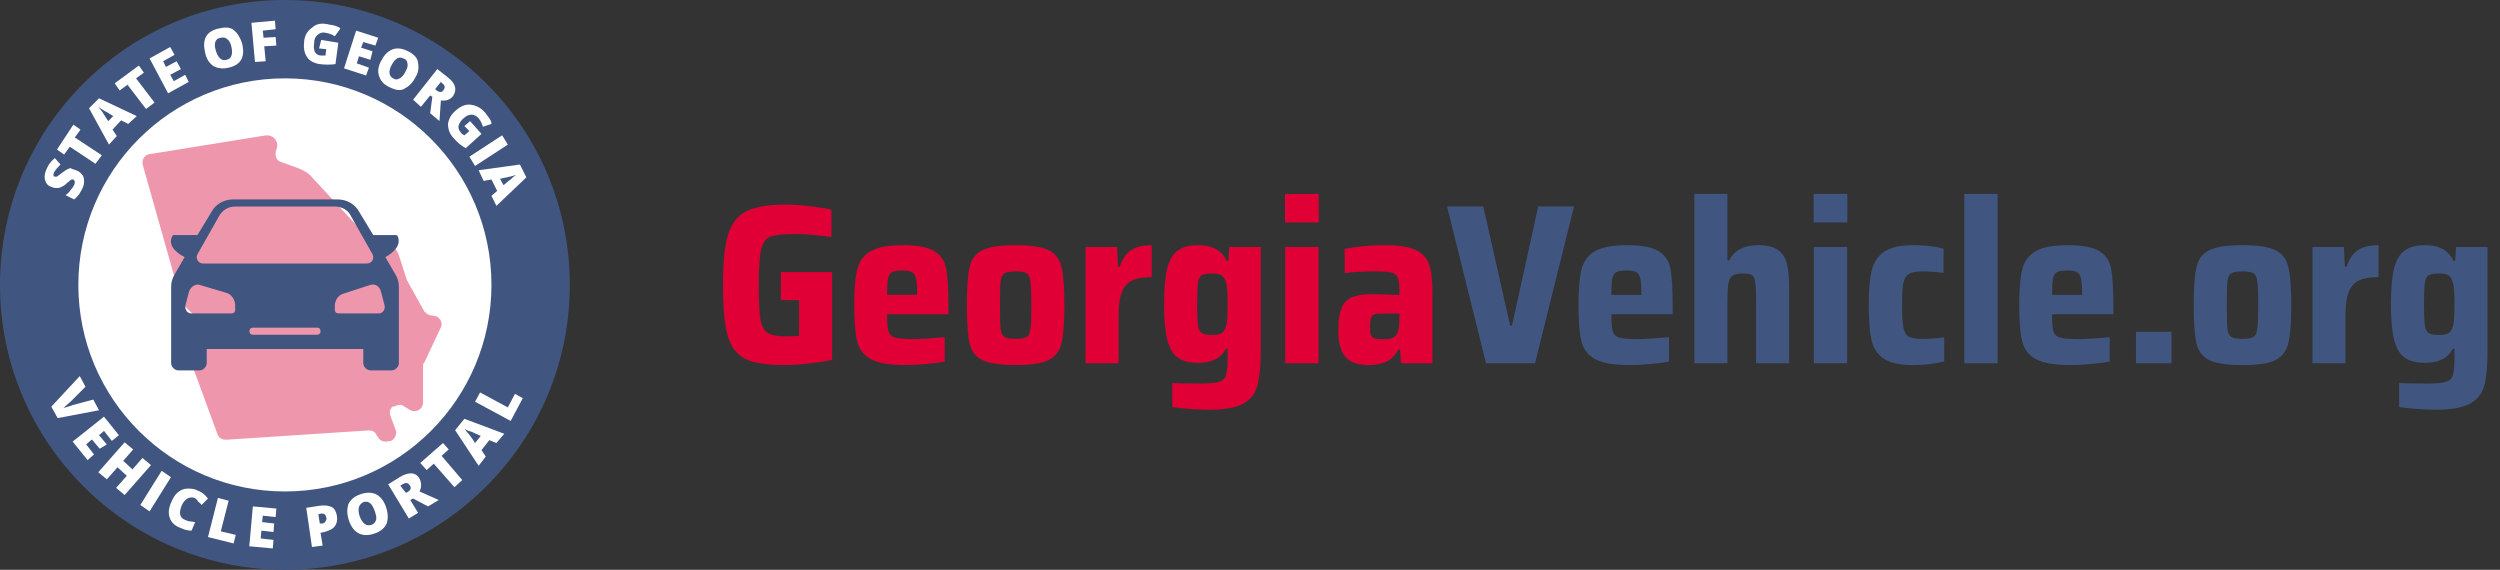 <svg width="351" height="80" viewBox="0 0 351 80" fill="none" xmlns="http://www.w3.org/2000/svg">
<rect x="0" y="0" width="351" height="80" fill="#333333" stroke="none"/>
<g clip-path="url(#clip0_168_1725)">
<path fill-rule="evenodd" clip-rule="evenodd" d="M40 80C17.909 80 0 62.091 0 40C0 17.909 17.909 0 40 0C62.091 0 80 17.909 80 40C80 62.091 62.091 80 40 80Z" fill="#405680"/>
<path fill-rule="evenodd" clip-rule="evenodd" d="M40 69C23.984 69 11 56.016 11 40C11 23.984 23.984 11 40 11C56.016 11 69 23.984 69 40C69 56.016 56.016 69 40 69Z" fill="white"/>
<path d="M20.038 23.143L25.387 42.068C25.387 42.255 25.578 42.63 25.769 42.817L27.68 44.691C28.062 45.066 28.253 45.815 28.062 46.377L27.107 50.687C27.107 51.062 27.107 51.437 27.107 51.624L30.546 60.993C30.737 61.555 31.31 61.742 31.692 61.742L51.754 60.431C52.327 60.431 52.709 60.618 52.9 61.18L53.091 61.368C53.282 61.93 54.047 62.117 54.62 61.93H54.811C55.384 61.742 55.766 60.993 55.575 60.431L54.811 58.37C54.62 57.807 54.811 57.245 55.193 57.058H55.384C55.766 56.871 56.34 56.683 56.722 57.058L57.677 57.62C58.441 57.995 59.397 57.433 59.397 56.496V51.437C59.397 51.249 59.397 51.062 59.587 50.874L61.88 46.003C62.262 45.253 61.689 44.316 60.734 44.316C60.352 44.316 59.97 44.129 59.587 43.754L57.295 39.632C57.295 39.445 57.104 39.445 57.104 39.257L55.957 35.697C55.766 35.135 55.384 34.76 54.811 34.573L52.327 33.823C51.945 33.636 51.754 33.636 51.563 33.261L43.92 25.017C43.347 24.267 42.583 23.892 41.628 23.518L39.526 22.768C38.762 22.581 38.571 21.831 38.762 21.082C39.335 19.957 38.38 18.833 37.233 19.021L20.993 21.644C20.42 21.644 19.846 22.393 20.038 23.143Z" fill="#EE97AC"/>
<path d="M55.501 38.5L54.102 36.1C55.401 35.4 56.4 34.3 55.8 33.1C55.7 33 55.6 33 55.6 33H52.403L50.405 29.7C49.806 28.6 48.607 28 47.408 28H32.721C31.522 28 30.323 28.6 29.724 29.7L27.726 33H24.429C24.429 33 24.329 33 24.229 33.1C23.529 34.3 24.529 35.4 25.927 36.1L24.529 38.5C24.229 39 24.029 39.6 24.029 40.2V51C24.029 51.5 24.529 52 25.028 52H28.026C28.525 52 29.024 51.5 29.024 51V49H51.005V51C51.005 51.5 51.504 52 52.004 52H55.001C55.501 52 56 51.5 56 51V40.2C56 39.6 55.8 39 55.501 38.5ZM27.726 35.7L30.723 30.4C31.223 29.5 32.022 29 33.021 29H47.008C48.007 29 48.907 29.5 49.306 30.4L52.303 35.7C52.603 36.3 52.203 37 51.504 37H28.525C27.826 37 27.426 36.3 27.726 35.7ZM33.021 43.5C33.021 43.8 32.821 44 32.521 44H26.826C26.327 44 25.927 43.5 26.027 42.9L26.527 41C26.727 40.3 27.426 39.8 28.026 40L31.722 41.1C32.521 41.3 33.021 42.1 33.021 42.9V43.5ZM44.511 47H35.519C35.219 47 35.019 46.8 35.019 46.5C35.019 46.2 35.219 46 35.519 46H44.511C44.81 46 45.01 46.2 45.01 46.5C45.01 46.8 44.81 47 44.511 47ZM53.203 44H47.508C47.208 44 47.008 43.8 47.008 43.5V43C47.008 42.1 47.508 41.4 48.307 41.2L52.004 40C52.703 39.8 53.303 40.2 53.502 41L54.002 42.9C54.102 43.5 53.702 44 53.203 44Z" fill="#405680"/>
<path d="M13.1 56.1L13.9 57.6L8.1 58.7L7.2 57.1L11.2 52.8L12 54.3L9.9 56.4C9.4 56.8 9.1 57.1 8.9 57.3C9.1 57.2 9.3 57.2 9.5 57.1C9.8 57 10 57 10.1 56.9L13.1 56.1Z" fill="white"/>
<path d="M12.3 64.6L10.2 62L14.6 58.5L16.7 61.1L15.7 61.9L14.6 60.5L13.9 61.1L15 62.4L14 63L12.9 61.7L12.1 62.4L13.2 63.8L12.3 64.6Z" fill="white"/>
<path d="M17.5 69.5L16.3 68.5L17.8 66.8L16.5 65.6L15 67.3L13.8 66.3L17.5 62.1L18.7 63.1L17.3 64.7L18.6 65.9L20 64.3L21.2 65.3L17.5 69.5Z" fill="white"/>
<path d="M19.7 70.9L22.7 66.1L24 67L21 71.8L19.7 70.9Z" fill="white"/>
<path d="M27.3 69.9C27 69.8 26.7 69.8 26.3 70C26 70.2 25.7 70.5 25.5 71C25.1 72 25.2 72.7 26 73C26.2 73.1 26.5 73.2 26.7 73.2C26.9 73.2 27.2 73.3 27.4 73.3L26.9 74.5C26.4 74.5 25.9 74.4 25.3 74.1C24.5 73.8 24 73.3 23.8 72.6C23.6 72 23.7 71.2 24.1 70.4C24.3 69.9 24.6 69.4 25 69.1C25.4 68.8 25.8 68.6 26.3 68.6C26.8 68.6 27.3 68.6 27.8 68.9C28.4 69.1 28.8 69.5 29.2 70L28.3 70.9C28.2 70.7 28 70.6 27.8 70.4C27.7 70.2 27.5 70 27.3 69.9Z" fill="white"/>
<path d="M29.2 75.4L30.6 69.9L32.1 70.3L31 74.6L33.1 75.1L32.8 76.3L29.2 75.4Z" fill="white"/>
<path d="M38.3 77L35 76.7L35.5 71.1L38.8 71.4L38.7 72.6L36.9 72.4L36.8 73.3L38.5 73.5L38.4 74.7L36.7 74.5L36.6 75.6L38.4 75.8L38.3 77Z" fill="white"/>
<path d="M47.3 72.4C47.4 73 47.3 73.5 47 73.9C46.7 74.3 46.2 74.5 45.5 74.7L45 74.8L45.3 76.6L43.8 76.8L43 71.3L44.9 71C45.6 70.9 46.2 71 46.6 71.2C47 71.4 47.2 71.9 47.3 72.4ZM44.9 73.5H45.2C45.4 73.5 45.6 73.4 45.7 73.2C45.8 73 45.9 72.9 45.8 72.6C45.7 72.2 45.5 72.1 45.1 72.1L44.7 72.2L44.9 73.5Z" fill="white"/>
<path d="M54.2 71.2C54.5 72.1 54.5 72.8 54.3 73.5C54 74.1 53.5 74.6 52.6 74.9C51.8 75.2 51 75.2 50.4 74.9C49.8 74.6 49.3 74 49 73.1C48.7 72.2 48.7 71.5 48.9 70.8C49.2 70.2 49.7 69.7 50.6 69.4C51.4 69.1 52.2 69.1 52.8 69.4C53.4 69.7 53.9 70.3 54.2 71.2ZM50.5 72.5C50.9 73.5 51.4 73.9 52.1 73.7C52.5 73.6 52.7 73.3 52.8 73C52.9 72.7 52.8 72.3 52.6 71.7C52.4 71.2 52.2 70.8 51.9 70.6C51.6 70.4 51.3 70.4 51 70.5C50.3 70.9 50.2 71.5 50.5 72.5Z" fill="white"/>
<path d="M57.6 70.2L58.7 72L57.4 72.8L54.5 68L56.1 67C57.4 66.2 58.4 66.3 58.9 67.2C59.2 67.8 59.2 68.4 58.9 69L61.6 70.2L60.1 71.1L58 70L57.6 70.2ZM57 69.2L57.2 69.1C57.7 68.8 57.8 68.5 57.5 68.1C57.3 67.8 57 67.7 56.5 68L56.2 68.2L57 69.2Z" fill="white"/>
<path d="M64.9 67.4L63.8 68.4L60.9 65.1L59.9 66L59 65L62.2 62.2L63 63.1L62 64L64.9 67.4Z" fill="white"/>
<path d="M69.7 62.2L68.7 61.8L67.6 63.2L68.2 64.1L67.2 65.4L63.9 60.4L65.2 58.8L70.8 60.9L69.7 62.2ZM67.5 61.2L66.6 60.8C66.4 60.7 66.2 60.6 65.8 60.5C65.5 60.4 65.3 60.3 65.2 60.2C65.3 60.3 65.4 60.5 65.6 60.7C65.8 60.9 66.2 61.4 66.7 62.2L67.5 61.2Z" fill="white"/>
<path d="M71.7 59.1L66.7 56.4L67.4 55.1L71.3 57.2L72.3 55.3L73.4 55.9L71.7 59.1Z" fill="white"/>
<path d="M10.9 24C11.2 24.1 11.4 24.4 11.6 24.6C11.8 24.9 11.8 25.2 11.8 25.5C11.8 25.9 11.7 26.2 11.5 26.6C11.3 26.9 11.2 27.2 11 27.4C10.8 27.6 10.7 27.8 10.4 28L9.2 27.4C9.5 27.2 9.7 27 9.9 26.7C10.1 26.5 10.3 26.2 10.4 26C10.5 25.8 10.5 25.6 10.5 25.5C10.5 25.4 10.4 25.3 10.3 25.2C10.2 25.2 10.2 25.2 10.1 25.2C10 25.2 10 25.2 9.9 25.3C9.8 25.4 9.6 25.5 9.3 25.8C9 26.1 8.7 26.2 8.5 26.3C8.3 26.4 8.1 26.4 7.8 26.4C7.6 26.4 7.4 26.3 7.1 26.2C6.6 26 6.4 25.6 6.3 25.2C6.2 24.7 6.3 24.2 6.6 23.6C6.8 23.1 7.2 22.6 7.7 22.2L8.5 23.1C8.1 23.5 7.8 23.8 7.6 24.2C7.5 24.4 7.5 24.5 7.5 24.6C7.5 24.7 7.6 24.8 7.7 24.8C7.8 24.8 7.9 24.8 8 24.8C8.1 24.7 8.4 24.5 8.8 24.2C9.2 23.9 9.5 23.7 9.9 23.6C10.2 23.8 10.5 23.8 10.9 24Z" fill="white"/>
<path d="M14.3 21.8L13.4 23L9.8 20.6L9 21.7L8 21L10.3 17.5L11.3 18.2L10.5 19.3L14.3 21.8Z" fill="white"/>
<path d="M18 17.4L17 16.9L15.8 18.2L16.4 19.1L15.3 20.3L12.5 15.2L13.9 13.8L19.2 16.3L18 17.4ZM15.9 16.3L15.1 15.8C14.9 15.7 14.7 15.6 14.4 15.4C14.1 15.2 13.9 15.1 13.8 15C13.9 15.1 14 15.3 14.2 15.5C14.4 15.7 14.7 16.3 15.2 17L15.9 16.3Z" fill="white"/>
<path d="M21.7 14.4L20.5 15.3L17.9 11.9L16.8 12.7L16.1 11.7L19.5 9.2L20.2 10.2L19.1 11L21.7 14.4Z" fill="white"/>
<path d="M26.5 11.5L23.6 13.1L21 8.2L23.9 6.6L24.5 7.7L22.9 8.6L23.3 9.4L24.8 8.6L25.4 9.7L23.9 10.5L24.4 11.4L26 10.5L26.5 11.5Z" fill="white"/>
<path d="M34 6.1C34.2 7 34.2 7.7 33.9 8.3C33.6 8.9 33 9.3 32.1 9.5C31.3 9.7 30.6 9.6 30 9.3C29.4 8.9 29 8.3 28.8 7.4C28.6 6.5 28.6 5.8 28.9 5.2C29.2 4.6 29.8 4.2 30.7 4C31.6 3.8 32.3 3.8 32.8 4.2C33.3 4.6 33.7 5.2 34 6.1ZM30.3 7.1C30.6 8.1 31.1 8.6 31.8 8.4C32.2 8.3 32.4 8.1 32.5 7.8C32.6 7.5 32.6 7.1 32.5 6.6C32.4 6.1 32.2 5.7 31.9 5.5C31.7 5.3 31.4 5.2 31 5.3C30.2 5.4 30 6.1 30.3 7.1Z" fill="white"/>
<path d="M37.3 8.6L35.8 8.7L35.3 3.2L38.6 2.9L38.7 4.1L36.9 4.3L37 5.3L38.7 5.2L38.8 6.4L37.1 6.5L37.3 8.6Z" fill="white"/>
<path d="M45.1 5.6L47.5 6L47.1 9C46.4 9.1 45.7 9.1 44.9 9C44.1 8.9 43.4 8.5 43.1 8C42.7 7.4 42.6 6.7 42.7 5.8C42.8 4.9 43.2 4.3 43.8 3.9C44.3 3.4 45 3.2 46 3.4C46.3 3.5 46.7 3.5 47 3.6C47.3 3.7 47.6 3.8 47.8 4L47 5.1C46.6 4.8 46.2 4.7 45.7 4.6C45.3 4.5 44.9 4.6 44.6 4.9C44.3 5.1 44.1 5.5 44.1 6.1C44 6.6 44.1 7 44.2 7.3C44.4 7.6 44.7 7.8 45.1 7.8C45.3 7.8 45.5 7.8 45.7 7.8L45.8 6.9L44.8 6.8L45.1 5.6Z" fill="white"/>
<path d="M51.4 10.6L48.3 9.6L50 4.3L53.1 5.3L52.7 6.4L51 5.9L50.7 6.7L52.3 7.2L52 8.4L50.4 7.9L50.1 8.9L51.8 9.5L51.4 10.6Z" fill="white"/>
<path d="M58.3 10.9C57.9 11.7 57.3 12.2 56.7 12.5C56.1 12.8 55.4 12.6 54.6 12.2C53.8 11.8 53.4 11.3 53.2 10.6C53 10 53.1 9.2 53.6 8.4C54 7.6 54.6 7.1 55.2 6.9C55.8 6.7 56.5 6.8 57.3 7.2C58.1 7.6 58.6 8.1 58.7 8.8C58.8 9.5 58.8 10.1 58.3 10.9ZM55 9.1C54.5 10 54.6 10.7 55.2 11C55.5 11.2 55.8 11.2 56.1 11C56.4 10.9 56.7 10.5 56.9 10.1C57.2 9.6 57.3 9.2 57.2 8.9C57.2 8.6 57 8.3 56.6 8.2C56 7.9 55.5 8.2 55 9.1Z" fill="white"/>
<path d="M60.4 13.4L59.1 15L58 14L61.4 9.7L62.8 10.8C64 11.7 64.2 12.6 63.6 13.5C63.2 14 62.6 14.2 61.9 14.1L61.7 17L60.4 15.9L60.7 13.6L60.4 13.4ZM61.1 12.5L61.3 12.7C61.7 13 62.1 13 62.3 12.6C62.5 12.3 62.5 12 62.1 11.7L61.9 11.5L61.1 12.5Z" fill="white"/>
<path d="M66 17L67.6 18.8L65.4 20.8C64.8 20.5 64.2 20 63.7 19.4C63.1 18.8 62.9 18.1 62.9 17.4C63 16.7 63.3 16.1 64 15.5C64.7 14.9 65.4 14.6 66.1 14.7C66.8 14.8 67.5 15.1 68.1 15.8C68.3 16.1 68.5 16.3 68.7 16.6C68.9 16.9 69 17.1 69 17.4L67.8 17.8C67.7 17.4 67.5 17 67.2 16.6C66.9 16.3 66.6 16.1 66.2 16.1C65.8 16.1 65.4 16.3 65.1 16.6C64.7 16.9 64.5 17.3 64.4 17.6C64.3 17.9 64.4 18.3 64.7 18.6C64.8 18.8 65 18.9 65.2 19L65.9 18.4L65.2 17.7L66 17Z" fill="white"/>
<path d="M65.9 22L70.5 19L71.3 20.3L66.7 23.3L65.9 22Z" fill="white"/>
<path d="M69 27.5L69.8 26.8L69 25.2L67.9 25.4L67.2 23.9L73 23.1L73.9 24.9L69.7 28.9L69 27.5ZM70.7 26L71.4 25.4C71.6 25.3 71.8 25.1 72 24.9C72.3 24.7 72.4 24.5 72.6 24.5C72.5 24.5 72.3 24.6 72 24.7C71.7 24.8 71.1 24.9 70.2 25.1L70.7 26Z" fill="white"/>
</g>
<path d="M109.632 42.136V38.2H116.832V50.52C115.893 50.733 114.795 50.904 113.536 51.032C112.299 51.181 111.157 51.256 110.112 51.256C107.659 51.256 105.835 50.968 104.64 50.392C103.467 49.795 102.645 48.717 102.176 47.16C101.728 45.603 101.504 43.213 101.504 39.992C101.504 36.92 101.739 34.595 102.208 33.016C102.677 31.437 103.52 30.328 104.736 29.688C105.973 29.048 107.819 28.728 110.272 28.728C111.467 28.728 112.693 28.813 113.952 28.984C115.211 29.133 116.139 29.283 116.736 29.432V33.272C114.517 32.995 112.917 32.856 111.936 32.856C110.123 32.856 108.885 32.973 108.224 33.208C107.563 33.443 107.115 34.029 106.88 34.968C106.645 35.885 106.528 37.56 106.528 39.992C106.528 42.211 106.603 43.8 106.752 44.76C106.923 45.72 107.253 46.371 107.744 46.712C108.256 47.053 109.099 47.224 110.272 47.224C110.784 47.224 111.424 47.203 112.192 47.16V42.136H109.632ZM133.152 44.12H124.544C124.544 45.272 124.608 46.072 124.736 46.52C124.864 46.947 125.163 47.235 125.632 47.384C126.123 47.533 126.976 47.608 128.192 47.608C129.11 47.608 130.592 47.523 132.64 47.352V50.744C132 50.893 131.158 51.011 130.112 51.096C129.088 51.203 128.086 51.256 127.104 51.256C124.907 51.256 123.296 50.979 122.272 50.424C121.27 49.869 120.63 49.037 120.352 47.928C120.075 46.819 119.936 45.133 119.936 42.872C119.936 40.653 120.075 38.979 120.352 37.848C120.63 36.717 121.248 35.864 122.208 35.288C123.168 34.712 124.683 34.424 126.752 34.424C128.8 34.424 130.272 34.701 131.168 35.256C132.064 35.789 132.619 36.6 132.832 37.688C133.046 38.776 133.152 40.504 133.152 42.872V44.12ZM126.688 37.976C126.027 37.976 125.547 38.051 125.248 38.2C124.971 38.349 124.779 38.659 124.672 39.128C124.587 39.576 124.544 40.333 124.544 41.4H128.768C128.768 40.312 128.715 39.544 128.608 39.096C128.502 38.627 128.31 38.328 128.032 38.2C127.755 38.051 127.307 37.976 126.688 37.976ZM142.597 51.256C140.442 51.256 138.885 51.021 137.925 50.552C136.986 50.083 136.389 49.304 136.133 48.216C135.877 47.107 135.749 45.315 135.749 42.84C135.749 40.365 135.877 38.584 136.133 37.496C136.389 36.387 136.986 35.597 137.925 35.128C138.885 34.659 140.442 34.424 142.597 34.424C144.751 34.424 146.298 34.659 147.237 35.128C148.175 35.597 148.773 36.387 149.029 37.496C149.306 38.584 149.445 40.365 149.445 42.84C149.445 45.293 149.306 47.075 149.029 48.184C148.773 49.272 148.175 50.061 147.237 50.552C146.298 51.021 144.751 51.256 142.597 51.256ZM142.597 47.576C143.365 47.576 143.887 47.48 144.165 47.288C144.442 47.096 144.613 46.712 144.677 46.136C144.762 45.56 144.805 44.461 144.805 42.84C144.805 41.219 144.762 40.12 144.677 39.544C144.613 38.947 144.442 38.563 144.165 38.392C143.887 38.2 143.365 38.104 142.597 38.104C141.829 38.104 141.295 38.2 140.997 38.392C140.719 38.563 140.549 38.936 140.485 39.512C140.421 40.088 140.389 41.197 140.389 42.84C140.389 44.483 140.421 45.592 140.485 46.168C140.549 46.723 140.719 47.096 140.997 47.288C141.295 47.48 141.829 47.576 142.597 47.576ZM152.416 34.68H156.832L156.96 37.432H157.216C157.6 36.301 158.144 35.523 158.848 35.096C159.552 34.648 160.501 34.424 161.696 34.424V38.904C160.522 38.904 159.605 39.064 158.944 39.384C158.282 39.704 157.802 40.248 157.504 41.016C157.205 41.784 157.056 42.861 157.056 44.248V51H152.416V34.68ZM169.772 57.528C168.855 57.528 167.906 57.485 166.924 57.4C165.964 57.336 165.186 57.251 164.588 57.144V53.784C165.527 53.827 166.871 53.848 168.62 53.848C169.858 53.848 170.722 53.763 171.212 53.592C171.703 53.443 172.012 53.123 172.14 52.632C172.29 52.163 172.364 51.32 172.364 50.104V48.952H172.108C171.746 49.677 171.234 50.189 170.572 50.488C169.932 50.787 169.143 50.936 168.204 50.936C166.988 50.936 166.039 50.691 165.356 50.2C164.674 49.709 164.183 48.877 163.884 47.704C163.586 46.509 163.436 44.845 163.436 42.712C163.436 40.536 163.586 38.851 163.884 37.656C164.204 36.461 164.706 35.629 165.388 35.16C166.071 34.669 167.01 34.424 168.204 34.424C170.231 34.424 171.564 35.16 172.204 36.632H172.46L172.588 34.68H177.004V49.08C177.004 51.277 176.855 52.941 176.556 54.072C176.279 55.203 175.628 56.056 174.604 56.632C173.58 57.229 171.97 57.528 169.772 57.528ZM170.22 47.032C170.775 47.032 171.191 46.957 171.468 46.808C171.746 46.659 171.948 46.381 172.076 45.976C172.204 45.656 172.279 45.251 172.3 44.76C172.343 44.269 172.364 43.587 172.364 42.712C172.364 41.901 172.343 41.261 172.3 40.792C172.279 40.301 172.215 39.907 172.108 39.608C171.98 39.139 171.778 38.819 171.5 38.648C171.223 38.477 170.796 38.392 170.22 38.392C169.495 38.392 168.994 38.477 168.716 38.648C168.46 38.797 168.29 39.149 168.204 39.704C168.119 40.259 168.076 41.261 168.076 42.712C168.076 44.141 168.119 45.133 168.204 45.688C168.29 46.243 168.471 46.605 168.748 46.776C169.026 46.947 169.516 47.032 170.22 47.032ZM180.415 31.224V27.224H185.151V31.224H180.415ZM180.447 51V34.68H185.119V51H180.447ZM192.123 51.256C190.651 51.256 189.574 50.872 188.891 50.104C188.23 49.315 187.899 48.056 187.899 46.328C187.899 45.069 188.038 44.077 188.315 43.352C188.592 42.627 189.062 42.104 189.723 41.784C190.406 41.464 191.366 41.304 192.603 41.304C193.52 41.304 194.811 41.347 196.475 41.432V40.76C196.475 39.885 196.39 39.277 196.219 38.936C196.07 38.573 195.771 38.349 195.323 38.264C194.875 38.157 194.096 38.104 192.987 38.104C191.472 38.104 190.075 38.179 188.795 38.328V34.936C190.608 34.595 192.496 34.424 194.459 34.424C196.379 34.424 197.808 34.648 198.747 35.096C199.707 35.544 200.336 36.227 200.635 37.144C200.955 38.04 201.115 39.352 201.115 41.08V51H196.699L196.571 49.08H196.315C195.888 49.912 195.312 50.488 194.587 50.808C193.883 51.107 193.062 51.256 192.123 51.256ZM194.267 47.64C194.758 47.64 195.142 47.587 195.419 47.48C195.718 47.373 195.952 47.181 196.123 46.904C196.358 46.477 196.475 45.752 196.475 44.728V44.024H194.011C193.52 44.024 193.158 44.067 192.923 44.152C192.71 44.237 192.56 44.419 192.475 44.696C192.39 44.952 192.347 45.357 192.347 45.912C192.347 46.403 192.39 46.765 192.475 47C192.56 47.235 192.731 47.405 192.987 47.512C193.264 47.597 193.691 47.64 194.267 47.64Z" fill="#E00036"/>
<path d="M208.636 51L203.164 28.984H208.252L212.028 45.72H212.284L215.964 28.984H220.988L215.516 51H208.636ZM234.84 44.12H226.232C226.232 45.272 226.296 46.072 226.424 46.52C226.552 46.947 226.85 47.235 227.32 47.384C227.81 47.533 228.664 47.608 229.88 47.608C230.797 47.608 232.28 47.523 234.328 47.352V50.744C233.688 50.893 232.845 51.011 231.8 51.096C230.776 51.203 229.773 51.256 228.792 51.256C226.594 51.256 224.984 50.979 223.96 50.424C222.957 49.869 222.317 49.037 222.04 47.928C221.762 46.819 221.624 45.133 221.624 42.872C221.624 40.653 221.762 38.979 222.04 37.848C222.317 36.717 222.936 35.864 223.896 35.288C224.856 34.712 226.37 34.424 228.44 34.424C230.488 34.424 231.96 34.701 232.856 35.256C233.752 35.789 234.306 36.6 234.52 37.688C234.733 38.776 234.84 40.504 234.84 42.872V44.12ZM228.376 37.976C227.714 37.976 227.234 38.051 226.936 38.2C226.658 38.349 226.466 38.659 226.36 39.128C226.274 39.576 226.232 40.333 226.232 41.4H230.456C230.456 40.312 230.402 39.544 230.296 39.096C230.189 38.627 229.997 38.328 229.72 38.2C229.442 38.051 228.994 37.976 228.376 37.976ZM246.556 42.264C246.556 40.963 246.514 40.067 246.428 39.576C246.364 39.064 246.204 38.744 245.948 38.616C245.714 38.467 245.276 38.392 244.636 38.392C243.975 38.392 243.495 38.509 243.196 38.744C242.919 38.957 242.738 39.341 242.652 39.896C242.567 40.429 242.524 41.315 242.524 42.552V51H237.884V27.224H242.524V36.568H242.78C243.164 35.8 243.698 35.256 244.38 34.936C245.063 34.595 245.884 34.424 246.844 34.424C248.082 34.424 249.01 34.648 249.628 35.096C250.247 35.523 250.663 36.163 250.876 37.016C251.09 37.869 251.196 39.032 251.196 40.504V51H246.556V42.264ZM254.634 31.224V27.224H259.37V31.224H254.634ZM254.666 51V34.68H259.338V51H254.666ZM272.966 50.744C271.643 51.085 270.203 51.256 268.646 51.256C266.768 51.256 265.382 50.957 264.486 50.36C263.59 49.741 263.014 48.867 262.758 47.736C262.502 46.584 262.374 44.952 262.374 42.84C262.374 40.749 262.512 39.128 262.79 37.976C263.067 36.824 263.643 35.949 264.518 35.352C265.414 34.733 266.779 34.424 268.614 34.424C270.214 34.424 271.632 34.584 272.87 34.904V38.328C271.91 38.179 270.928 38.104 269.926 38.104C269.03 38.104 268.39 38.221 268.006 38.456C267.622 38.669 267.366 39.085 267.238 39.704C267.11 40.323 267.046 41.368 267.046 42.84C267.046 44.333 267.11 45.389 267.238 46.008C267.366 46.627 267.611 47.043 267.974 47.256C268.358 47.469 269.008 47.576 269.926 47.576C271.035 47.576 272.048 47.501 272.966 47.352V50.744ZM275.791 51V27.224H280.463V51H275.791ZM296.715 44.12H288.107C288.107 45.272 288.171 46.072 288.299 46.52C288.427 46.947 288.725 47.235 289.195 47.384C289.685 47.533 290.539 47.608 291.755 47.608C292.672 47.608 294.155 47.523 296.203 47.352V50.744C295.563 50.893 294.72 51.011 293.675 51.096C292.651 51.203 291.648 51.256 290.667 51.256C288.469 51.256 286.859 50.979 285.835 50.424C284.832 49.869 284.192 49.037 283.915 47.928C283.637 46.819 283.499 45.133 283.499 42.872C283.499 40.653 283.637 38.979 283.915 37.848C284.192 36.717 284.811 35.864 285.771 35.288C286.731 34.712 288.245 34.424 290.315 34.424C292.363 34.424 293.835 34.701 294.731 35.256C295.627 35.789 296.181 36.6 296.395 37.688C296.608 38.776 296.715 40.504 296.715 42.872V44.12ZM290.251 37.976C289.589 37.976 289.109 38.051 288.811 38.2C288.533 38.349 288.341 38.659 288.235 39.128C288.149 39.576 288.107 40.333 288.107 41.4H292.331C292.331 40.312 292.277 39.544 292.171 39.096C292.064 38.627 291.872 38.328 291.595 38.2C291.317 38.051 290.869 37.976 290.251 37.976ZM299.887 51V46.584H304.879V51H299.887ZM314.847 51.256C312.692 51.256 311.135 51.021 310.175 50.552C309.236 50.083 308.639 49.304 308.383 48.216C308.127 47.107 307.999 45.315 307.999 42.84C307.999 40.365 308.127 38.584 308.383 37.496C308.639 36.387 309.236 35.597 310.175 35.128C311.135 34.659 312.692 34.424 314.847 34.424C317.001 34.424 318.548 34.659 319.487 35.128C320.425 35.597 321.023 36.387 321.279 37.496C321.556 38.584 321.695 40.365 321.695 42.84C321.695 45.293 321.556 47.075 321.279 48.184C321.023 49.272 320.425 50.061 319.487 50.552C318.548 51.021 317.001 51.256 314.847 51.256ZM314.847 47.576C315.615 47.576 316.137 47.48 316.415 47.288C316.692 47.096 316.863 46.712 316.927 46.136C317.012 45.56 317.055 44.461 317.055 42.84C317.055 41.219 317.012 40.12 316.927 39.544C316.863 38.947 316.692 38.563 316.415 38.392C316.137 38.2 315.615 38.104 314.847 38.104C314.079 38.104 313.545 38.2 313.247 38.392C312.969 38.563 312.799 38.936 312.735 39.512C312.671 40.088 312.639 41.197 312.639 42.84C312.639 44.483 312.671 45.592 312.735 46.168C312.799 46.723 312.969 47.096 313.247 47.288C313.545 47.48 314.079 47.576 314.847 47.576ZM324.666 34.68H329.082L329.21 37.432H329.466C329.85 36.301 330.394 35.523 331.098 35.096C331.802 34.648 332.751 34.424 333.946 34.424V38.904C332.772 38.904 331.855 39.064 331.194 39.384C330.532 39.704 330.052 40.248 329.754 41.016C329.455 41.784 329.306 42.861 329.306 44.248V51H324.666V34.68ZM342.022 57.528C341.105 57.528 340.156 57.485 339.174 57.4C338.214 57.336 337.436 57.251 336.838 57.144V53.784C337.777 53.827 339.121 53.848 340.87 53.848C342.108 53.848 342.972 53.763 343.462 53.592C343.953 53.443 344.262 53.123 344.39 52.632C344.54 52.163 344.614 51.32 344.614 50.104V48.952H344.358C343.996 49.677 343.484 50.189 342.822 50.488C342.182 50.787 341.393 50.936 340.454 50.936C339.238 50.936 338.289 50.691 337.606 50.2C336.924 49.709 336.433 48.877 336.134 47.704C335.836 46.509 335.686 44.845 335.686 42.712C335.686 40.536 335.836 38.851 336.134 37.656C336.454 36.461 336.956 35.629 337.638 35.16C338.321 34.669 339.26 34.424 340.454 34.424C342.481 34.424 343.814 35.16 344.454 36.632H344.71L344.838 34.68H349.254V49.08C349.254 51.277 349.105 52.941 348.806 54.072C348.529 55.203 347.878 56.056 346.854 56.632C345.83 57.229 344.22 57.528 342.022 57.528ZM342.47 47.032C343.025 47.032 343.441 46.957 343.718 46.808C343.996 46.659 344.198 46.381 344.326 45.976C344.454 45.656 344.529 45.251 344.55 44.76C344.593 44.269 344.614 43.587 344.614 42.712C344.614 41.901 344.593 41.261 344.55 40.792C344.529 40.301 344.465 39.907 344.358 39.608C344.23 39.139 344.028 38.819 343.75 38.648C343.473 38.477 343.046 38.392 342.47 38.392C341.745 38.392 341.244 38.477 340.966 38.648C340.71 38.797 340.54 39.149 340.454 39.704C340.369 40.259 340.326 41.261 340.326 42.712C340.326 44.141 340.369 45.133 340.454 45.688C340.54 46.243 340.721 46.605 340.998 46.776C341.276 46.947 341.766 47.032 342.47 47.032Z" fill="#405680"/>
<defs>
<clipPath id="clip0_168_1725">
<rect width="80" height="80" fill="white"/>
</clipPath>
</defs>
</svg>

